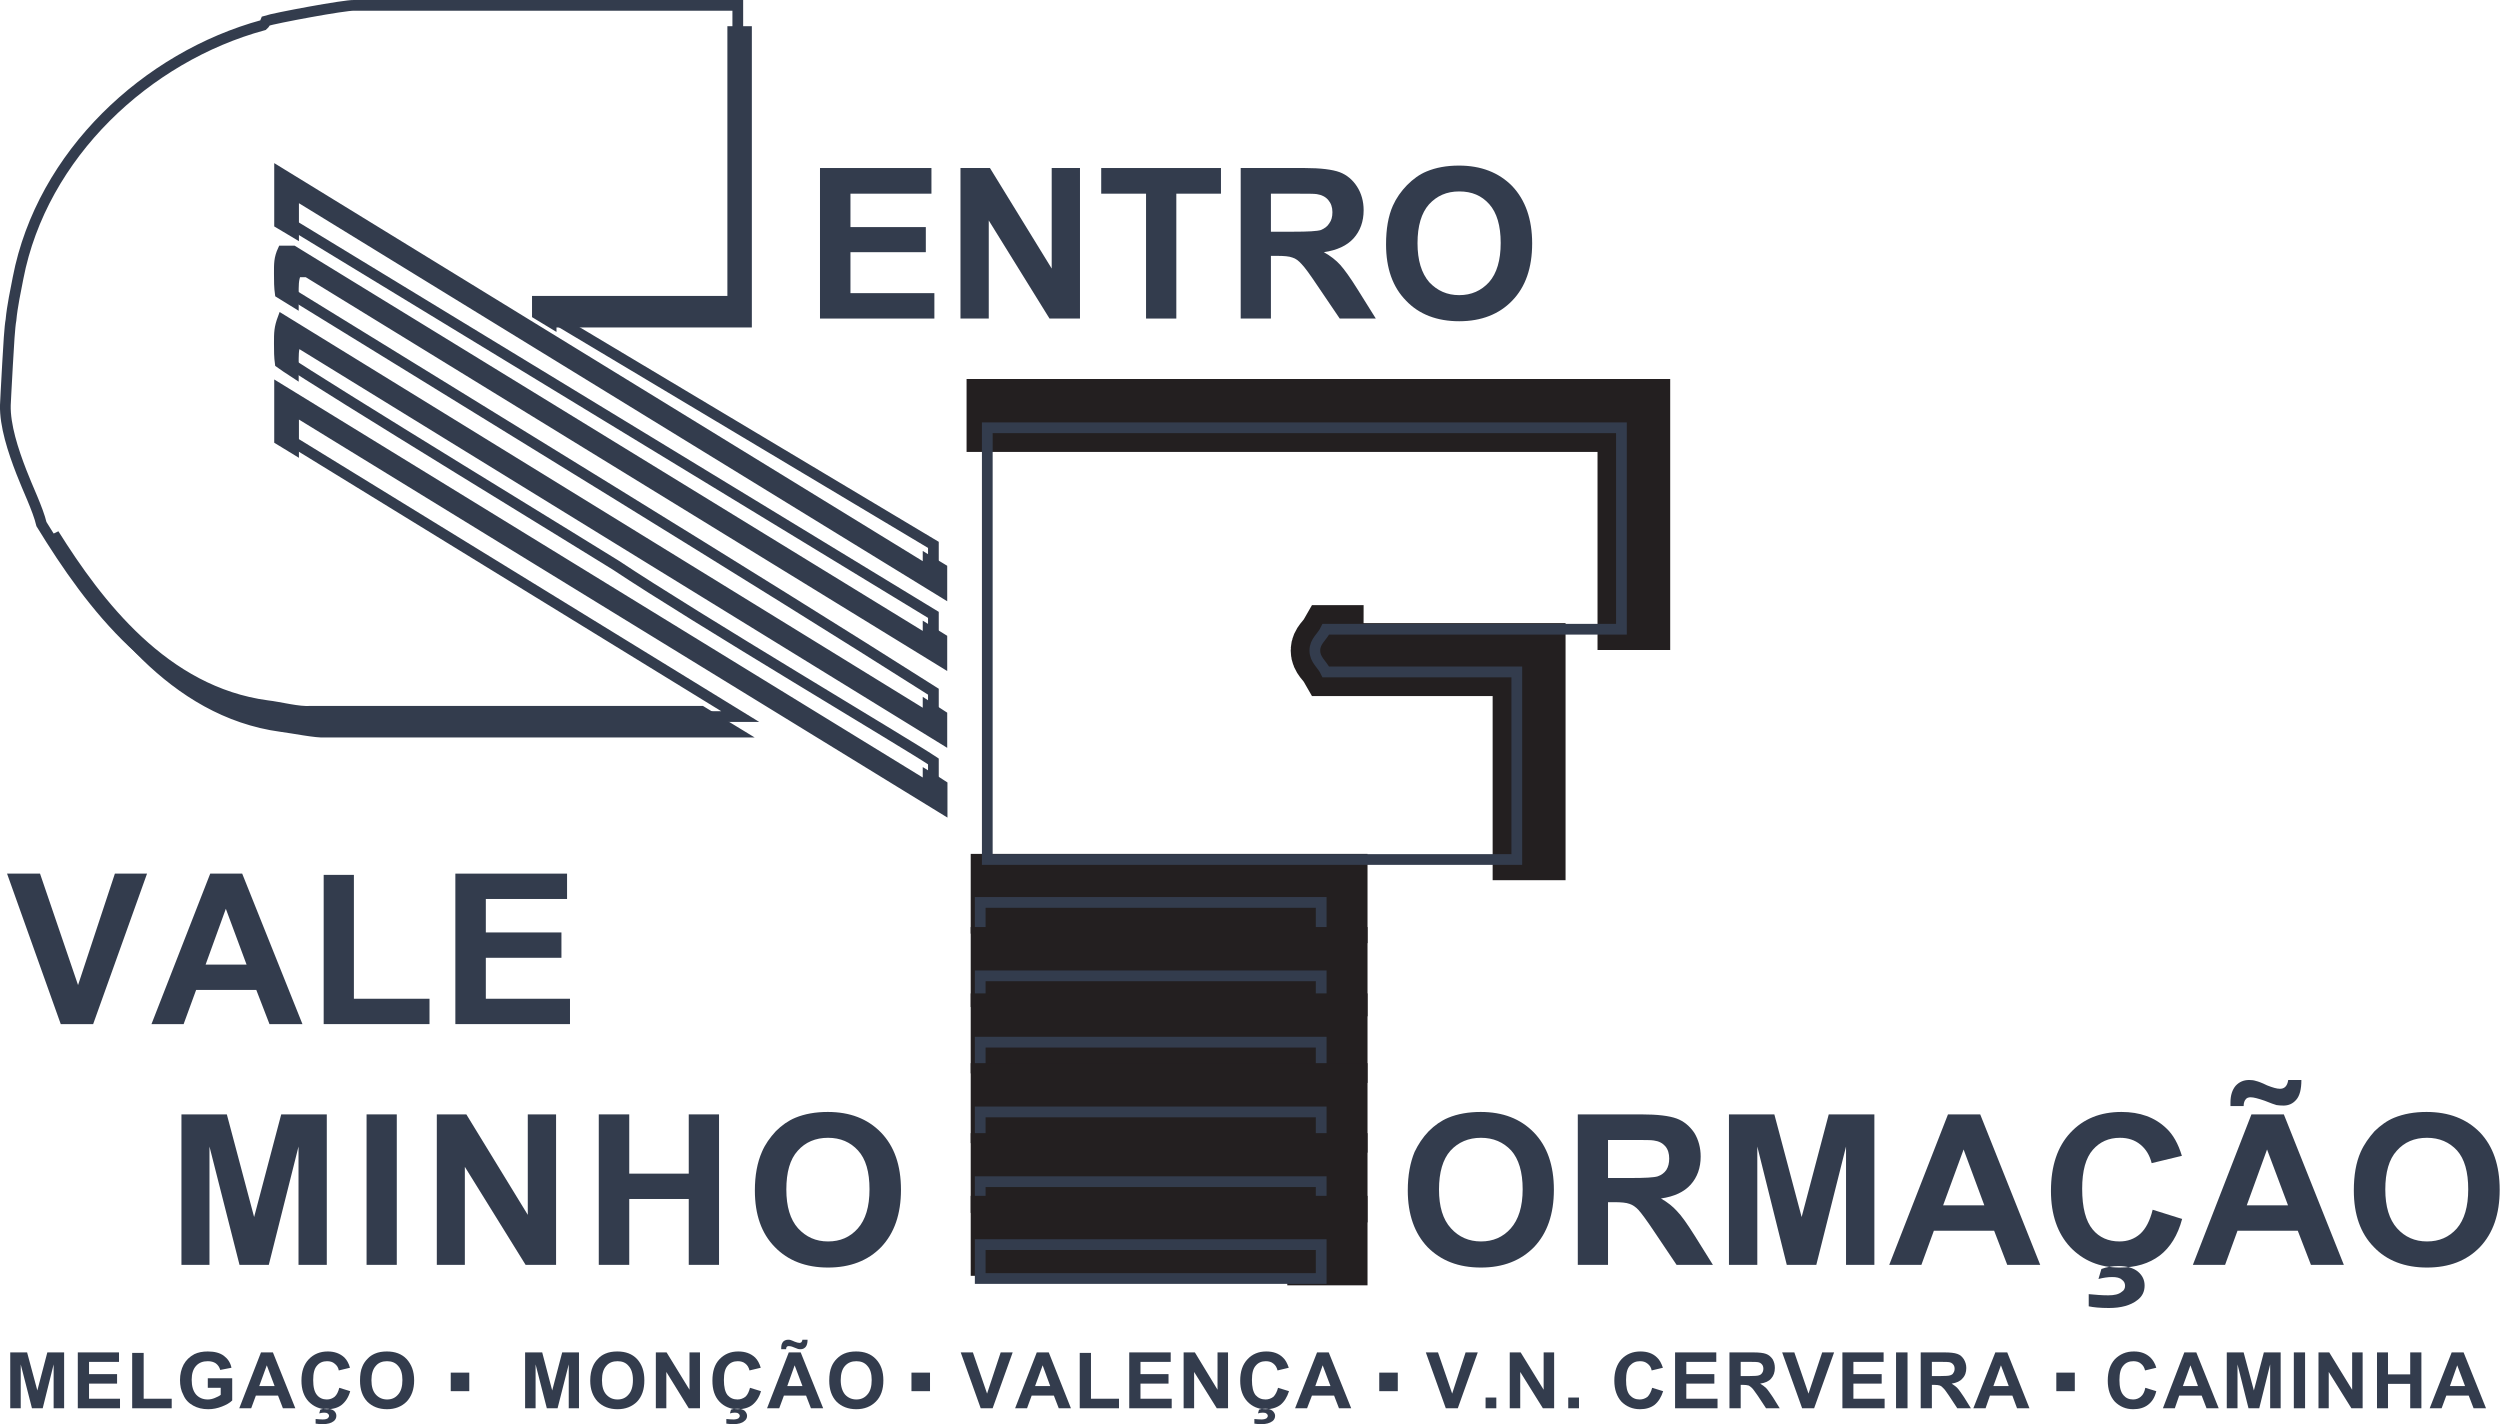 <?xml version="1.0" encoding="UTF-8"?>
<svg xmlns="http://www.w3.org/2000/svg" xmlns:xlink="http://www.w3.org/1999/xlink" width="40.04pt" height="22.81pt" viewBox="0 0 40.04 22.81" version="1.1">
<defs>
<clipPath id="clip1">
  <path d="M 37 17 L 40.039 17 L 40.039 21 L 37 21 Z M 37 17 "/>
</clipPath>
<clipPath id="clip2">
  <path d="M 0 21 L 2 21 L 2 22.809 L 0 22.809 Z M 0 21 "/>
</clipPath>
<clipPath id="clip3">
  <path d="M 1 21 L 2 21 L 2 22.809 L 1 22.809 Z M 1 21 "/>
</clipPath>
<clipPath id="clip4">
  <path d="M 2 21 L 3 21 L 3 22.809 L 2 22.809 Z M 2 21 "/>
</clipPath>
<clipPath id="clip5">
  <path d="M 2 21 L 4 21 L 4 22.809 L 2 22.809 Z M 2 21 "/>
</clipPath>
<clipPath id="clip6">
  <path d="M 3 21 L 5 21 L 5 22.809 L 3 22.809 Z M 3 21 "/>
</clipPath>
<clipPath id="clip7">
  <path d="M 4 21 L 6 21 L 6 22.809 L 4 22.809 Z M 4 21 "/>
</clipPath>
<clipPath id="clip8">
  <path d="M 5 21 L 7 21 L 7 22.809 L 5 22.809 Z M 5 21 "/>
</clipPath>
<clipPath id="clip9">
  <path d="M 8 21 L 10 21 L 10 22.809 L 8 22.809 Z M 8 21 "/>
</clipPath>
<clipPath id="clip10">
  <path d="M 9 21 L 11 21 L 11 22.809 L 9 22.809 Z M 9 21 "/>
</clipPath>
<clipPath id="clip11">
  <path d="M 10 21 L 12 21 L 12 22.809 L 10 22.809 Z M 10 21 "/>
</clipPath>
<clipPath id="clip12">
  <path d="M 11 21 L 13 21 L 13 22.809 L 11 22.809 Z M 11 21 "/>
</clipPath>
<clipPath id="clip13">
  <path d="M 12 21 L 14 21 L 14 22.809 L 12 22.809 Z M 12 21 "/>
</clipPath>
<clipPath id="clip14">
  <path d="M 13 21 L 15 21 L 15 22.809 L 13 22.809 Z M 13 21 "/>
</clipPath>
<clipPath id="clip15">
  <path d="M 15 21 L 17 21 L 17 22.809 L 15 22.809 Z M 15 21 "/>
</clipPath>
<clipPath id="clip16">
  <path d="M 16 21 L 18 21 L 18 22.809 L 16 22.809 Z M 16 21 "/>
</clipPath>
<clipPath id="clip17">
  <path d="M 17 21 L 18 21 L 18 22.809 L 17 22.809 Z M 17 21 "/>
</clipPath>
<clipPath id="clip18">
  <path d="M 18 21 L 19 21 L 19 22.809 L 18 22.809 Z M 18 21 "/>
</clipPath>
<clipPath id="clip19">
  <path d="M 18 21 L 20 21 L 20 22.809 L 18 22.809 Z M 18 21 "/>
</clipPath>
<clipPath id="clip20">
  <path d="M 19 21 L 21 21 L 21 22.809 L 19 22.809 Z M 19 21 "/>
</clipPath>
<clipPath id="clip21">
  <path d="M 20 21 L 22 21 L 22 22.809 L 20 22.809 Z M 20 21 "/>
</clipPath>
<clipPath id="clip22">
  <path d="M 22 21 L 24 21 L 24 22.809 L 22 22.809 Z M 22 21 "/>
</clipPath>
<clipPath id="clip23">
  <path d="M 23 22 L 24 22 L 24 22.809 L 23 22.809 Z M 23 22 "/>
</clipPath>
<clipPath id="clip24">
  <path d="M 24 21 L 25 21 L 25 22.809 L 24 22.809 Z M 24 21 "/>
</clipPath>
<clipPath id="clip25">
  <path d="M 25 22 L 26 22 L 26 22.809 L 25 22.809 Z M 25 22 "/>
</clipPath>
<clipPath id="clip26">
  <path d="M 25 21 L 27 21 L 27 22.809 L 25 22.809 Z M 25 21 "/>
</clipPath>
<clipPath id="clip27">
  <path d="M 26 21 L 28 21 L 28 22.809 L 26 22.809 Z M 26 21 "/>
</clipPath>
<clipPath id="clip28">
  <path d="M 27 21 L 29 21 L 29 22.809 L 27 22.809 Z M 27 21 "/>
</clipPath>
<clipPath id="clip29">
  <path d="M 28 21 L 30 21 L 30 22.809 L 28 22.809 Z M 28 21 "/>
</clipPath>
<clipPath id="clip30">
  <path d="M 29 21 L 31 21 L 31 22.809 L 29 22.809 Z M 29 21 "/>
</clipPath>
<clipPath id="clip31">
  <path d="M 30 21 L 31 21 L 31 22.809 L 30 22.809 Z M 30 21 "/>
</clipPath>
<clipPath id="clip32">
  <path d="M 30 21 L 32 21 L 32 22.809 L 30 22.809 Z M 30 21 "/>
</clipPath>
<clipPath id="clip33">
  <path d="M 31 21 L 33 21 L 33 22.809 L 31 22.809 Z M 31 21 "/>
</clipPath>
<clipPath id="clip34">
  <path d="M 33 21 L 35 21 L 35 22.809 L 33 22.809 Z M 33 21 "/>
</clipPath>
<clipPath id="clip35">
  <path d="M 34 21 L 36 21 L 36 22.809 L 34 22.809 Z M 34 21 "/>
</clipPath>
<clipPath id="clip36">
  <path d="M 35 21 L 37 21 L 37 22.809 L 35 22.809 Z M 35 21 "/>
</clipPath>
<clipPath id="clip37">
  <path d="M 36 21 L 37 21 L 37 22.809 L 36 22.809 Z M 36 21 "/>
</clipPath>
<clipPath id="clip38">
  <path d="M 37 21 L 38 21 L 38 22.809 L 37 22.809 Z M 37 21 "/>
</clipPath>
<clipPath id="clip39">
  <path d="M 38 21 L 39 21 L 39 22.809 L 38 22.809 Z M 38 21 "/>
</clipPath>
<clipPath id="clip40">
  <path d="M 38 21 L 40 21 L 40 22.809 L 38 22.809 Z M 38 21 "/>
</clipPath>
<clipPath id="clip41">
  <path d="M 7 21 L 8 21 L 8 22.809 L 7 22.809 Z M 7 21 "/>
</clipPath>
<clipPath id="clip42">
  <path d="M 14 21 L 15 21 L 15 22.809 L 14 22.809 Z M 14 21 "/>
</clipPath>
<clipPath id="clip43">
  <path d="M 22 21 L 23 21 L 23 22.809 L 22 22.809 Z M 22 21 "/>
</clipPath>
<clipPath id="clip44">
  <path d="M 32 21 L 34 21 L 34 22.809 L 32 22.809 Z M 32 21 "/>
</clipPath>
</defs>
<g id="surface1">
<path style="fill:none;stroke-width:9.999;stroke-linecap:butt;stroke-linejoin:miter;stroke:rgb(13.699%,12.199%,12.5%);stroke-opacity:1;stroke-miterlimit:3.864;" d="M 160.469 86.342 L 214.023 86.342 L 214.023 82.045 L 211.172 82.045 L 211.172 83.569 L 160.469 83.569 Z M 160.469 86.342 " transform="matrix(0.1,0,0,-0.1,0,22.81)"/>
<path style="fill:none;stroke-width:1.719;stroke-linecap:butt;stroke-linejoin:miter;stroke:rgb(20%,23.499%,30.199%);stroke-opacity:1;stroke-miterlimit:3.864;" d="M 156.992 78.139 L 211.602 78.139 L 211.602 83.569 L 156.992 83.569 Z M 156.992 78.139 " transform="matrix(0.1,0,0,-0.1,0,22.81)"/>
<path style="fill:none;stroke-width:9.999;stroke-linecap:butt;stroke-linejoin:miter;stroke:rgb(13.699%,12.199%,12.5%);stroke-opacity:1;stroke-miterlimit:3.864;" d="M 160.469 74.623 L 214.023 74.623 L 214.023 70.327 L 211.172 70.327 L 211.172 71.811 L 160.469 71.811 Z M 160.469 74.623 " transform="matrix(0.1,0,0,-0.1,0,22.81)"/>
<path style="fill:none;stroke-width:1.719;stroke-linecap:butt;stroke-linejoin:miter;stroke:rgb(20%,23.499%,30.199%);stroke-opacity:1;stroke-miterlimit:3.864;" d="M 156.992 66.381 L 211.602 66.381 L 211.602 71.811 L 156.992 71.811 Z M 156.992 66.381 " transform="matrix(0.1,0,0,-0.1,0,22.81)"/>
<path style="fill:none;stroke-width:9.999;stroke-linecap:butt;stroke-linejoin:miter;stroke:rgb(13.699%,12.199%,12.5%);stroke-opacity:1;stroke-miterlimit:3.864;" d="M 160.469 63.998 L 214.023 63.998 L 214.023 59.663 L 211.172 59.663 L 211.172 61.186 L 160.469 61.186 Z M 160.469 63.998 " transform="matrix(0.1,0,0,-0.1,0,22.81)"/>
<path style="fill:none;stroke-width:1.719;stroke-linecap:butt;stroke-linejoin:miter;stroke:rgb(20%,23.499%,30.199%);stroke-opacity:1;stroke-miterlimit:3.864;" d="M 156.992 55.795 L 211.602 55.795 L 211.602 61.186 L 156.992 61.186 Z M 156.992 55.795 " transform="matrix(0.1,0,0,-0.1,0,22.81)"/>
<path style="fill:none;stroke-width:9.999;stroke-linecap:butt;stroke-linejoin:miter;stroke:rgb(13.699%,12.199%,12.5%);stroke-opacity:1;stroke-miterlimit:3.864;" d="M 160.469 52.827 L 214.023 52.827 L 214.023 48.491 L 211.172 48.491 L 211.172 50.014 L 160.469 50.014 Z M 160.469 52.827 " transform="matrix(0.1,0,0,-0.1,0,22.81)"/>
<path style="fill:none;stroke-width:1.719;stroke-linecap:butt;stroke-linejoin:miter;stroke:rgb(20%,23.499%,30.199%);stroke-opacity:1;stroke-miterlimit:3.864;" d="M 156.992 44.584 L 211.602 44.584 L 211.602 50.014 L 156.992 50.014 Z M 156.992 44.584 " transform="matrix(0.1,0,0,-0.1,0,22.81)"/>
<path style="fill:none;stroke-width:9.999;stroke-linecap:butt;stroke-linejoin:miter;stroke:rgb(13.699%,12.199%,12.5%);stroke-opacity:1;stroke-miterlimit:3.864;" d="M 160.469 41.616 L 214.023 41.616 L 214.023 37.319 L 211.172 37.319 L 211.172 38.842 L 160.469 38.842 Z M 160.469 41.616 " transform="matrix(0.1,0,0,-0.1,0,22.81)"/>
<path style="fill:none;stroke-width:1.719;stroke-linecap:butt;stroke-linejoin:miter;stroke:rgb(20%,23.499%,30.199%);stroke-opacity:1;stroke-miterlimit:3.864;" d="M 156.992 33.413 L 211.602 33.413 L 211.602 38.842 L 156.992 38.842 Z M 156.992 33.413 " transform="matrix(0.1,0,0,-0.1,0,22.81)"/>
<path style="fill:none;stroke-width:9.999;stroke-linecap:butt;stroke-linejoin:miter;stroke:rgb(13.699%,12.199%,12.5%);stroke-opacity:1;stroke-miterlimit:3.864;" d="M 160.469 31.577 L 214.023 31.577 L 214.023 27.241 L 211.172 27.241 L 211.172 28.764 L 160.469 28.764 Z M 160.469 31.577 " transform="matrix(0.1,0,0,-0.1,0,22.81)"/>
<path style="fill:none;stroke-width:1.719;stroke-linecap:butt;stroke-linejoin:miter;stroke:rgb(20%,23.499%,30.199%);stroke-opacity:1;stroke-miterlimit:3.864;" d="M 156.992 23.334 L 211.602 23.334 L 211.602 28.764 L 156.992 28.764 Z M 156.992 23.334 " transform="matrix(0.1,0,0,-0.1,0,22.81)"/>
<path style="fill:none;stroke-width:9.999;stroke-linecap:butt;stroke-linejoin:miter;stroke:rgb(13.699%,12.199%,12.5%);stroke-opacity:1;stroke-miterlimit:3.864;" d="M 213.398 126.186 C 213.398 124.741 214.492 124.311 214.922 123.295 L 245.742 123.295 L 245.742 92.123 L 244.062 92.123 L 244.062 121.616 L 213.008 121.616 C 212.578 122.358 211.719 122.905 211.719 123.92 C 211.719 124.897 212.578 125.444 213.008 126.186 Z M 159.805 162.397 L 262.5 162.397 L 262.5 128.998 L 260.859 128.998 L 260.859 160.717 L 159.805 160.717 Z M 159.805 162.397 " transform="matrix(0.1,0,0,-0.1,0,22.81)"/>
<path style="fill:none;stroke-width:1.719;stroke-linecap:butt;stroke-linejoin:miter;stroke:rgb(20%,23.499%,30.199%);stroke-opacity:1;stroke-miterlimit:3.864;" d="M 259.688 159.584 L 158.125 159.584 L 158.125 90.444 L 242.93 90.444 L 242.93 120.483 L 212.344 120.483 C 211.758 121.733 210.586 122.397 210.586 123.92 C 210.586 125.405 211.758 126.069 212.344 127.319 L 259.688 127.319 Z M 259.688 159.584 " transform="matrix(0.1,0,0,-0.1,0,22.81)"/>
<path style=" stroke:none;fill-rule:evenodd;fill:rgb(20%,23.499%,30.199%);fill-opacity:1;" d="M 11.242 11.363 L 11.883 11.754 L 5.207 11.754 C 5.066 11.766 4.688 11.688 4.5 11.664 C 2.738 11.426 1.641 9.852 0.938 8.707 C 0.93 8.664 0.91 8.605 0.887 8.539 C 1.59 9.66 2.648 11.055 4.281 11.273 C 4.488 11.297 4.785 11.379 4.98 11.363 Z M 14.836 12.387 C 14.973 12.469 15.07 12.531 15.117 12.562 L 15.117 12.992 L 4.73 6.617 L 4.73 7.23 L 4.449 7.059 L 4.449 6.18 L 14.836 12.555 Z M 14.836 11.266 L 15.113 11.445 L 15.113 11.875 L 4.762 5.504 C 4.723 5.598 4.727 5.699 4.727 5.84 C 4.727 5.914 4.727 5.965 4.727 6.008 C 4.605 5.93 4.516 5.867 4.461 5.828 C 4.445 5.719 4.445 5.613 4.445 5.504 C 4.445 5.324 4.445 5.25 4.508 5.082 L 14.836 11.438 Z M 14.836 10.043 L 15.113 10.215 L 15.113 10.645 L 4.914 4.383 L 4.766 4.383 C 4.723 4.48 4.727 4.578 4.727 4.719 C 4.727 4.785 4.727 4.832 4.727 4.875 L 4.461 4.711 C 4.445 4.602 4.445 4.496 4.445 4.387 C 4.445 4.227 4.441 4.137 4.508 3.992 L 4.703 3.992 L 14.836 10.207 Z M 14.836 8.926 L 15.113 9.094 L 15.113 9.527 L 4.73 3.152 L 4.73 3.762 L 4.449 3.594 L 4.449 2.715 L 14.836 9.09 Z M 11.707 0.477 L 11.984 0.477 L 11.984 5.188 L 8.855 5.188 L 8.855 5.215 L 8.578 5.047 L 8.578 4.797 L 11.707 4.797 L 11.707 0.477 "/>
<path style="fill:none;stroke-width:1.145;stroke-linecap:butt;stroke-linejoin:miter;stroke:rgb(20%,23.499%,30.199%);stroke-opacity:1;stroke-miterlimit:3.864;" d="M 112.422 114.467 L 118.828 110.561 L 52.07 110.561 C 50.664 110.444 46.875 111.225 45 111.459 C 27.383 113.842 16.406 129.584 9.375 141.03 C 9.297 141.459 9.102 142.045 8.867 142.709 C 15.898 131.498 26.484 117.553 42.812 115.366 C 44.883 115.131 47.852 114.311 49.805 114.467 Z M 148.359 104.233 C 149.727 103.412 150.703 102.787 151.172 102.475 L 151.172 98.178 L 47.305 161.928 L 47.305 155.795 L 44.492 157.514 L 44.492 166.303 L 148.359 102.553 Z M 148.359 115.444 L 151.133 113.647 L 151.133 109.35 L 47.617 173.061 C 47.227 172.123 47.266 171.108 47.266 169.702 C 47.266 168.959 47.266 168.452 47.266 168.022 C 46.055 168.803 45.156 169.428 44.609 169.819 C 44.453 170.912 44.453 171.967 44.453 173.061 C 44.453 174.858 44.453 175.6 45.078 177.28 L 148.359 113.725 Z M 148.359 127.67 L 151.133 125.952 L 151.133 121.655 L 49.141 184.272 L 47.656 184.272 C 47.227 183.295 47.266 182.319 47.266 180.912 C 47.266 180.248 47.266 179.78 47.266 179.35 L 44.609 180.991 C 44.453 182.084 44.453 183.139 44.453 184.233 C 44.453 185.834 44.414 186.733 45.078 188.178 L 47.031 188.178 L 148.359 126.03 Z M 148.359 138.842 L 151.133 137.162 L 151.133 132.827 L 47.305 196.577 L 47.305 190.483 L 44.492 192.162 L 44.492 200.952 L 148.359 137.202 Z M 117.07 223.334 L 119.844 223.334 L 119.844 176.225 L 88.555 176.225 L 88.555 175.952 L 85.781 177.631 L 85.781 180.131 L 117.07 180.131 Z M 117.07 223.334 " transform="matrix(0.1,0,0,-0.1,0,22.81)"/>
<path style="fill:none;stroke-width:1.719;stroke-linecap:butt;stroke-linejoin:miter;stroke:rgb(20%,23.499%,30.199%);stroke-opacity:1;stroke-miterlimit:3.864;" d="M 42.148 224.077 C 42.422 224.311 42.5 224.545 42.578 224.741 C 44.023 225.209 55.273 227.319 56.758 227.241 L 118.164 227.241 L 118.164 178.998 L 86.875 178.998 L 86.875 178.256 L 149.492 140.834 L 149.492 135.209 L 45.625 198.92 L 45.625 192.827 L 149.492 129.623 L 149.492 124.037 L 46.758 187.084 L 45.82 187.084 C 45.508 186.186 45.586 185.17 45.586 184.233 C 45.586 183.022 45.586 182.475 45.664 181.655 C 76.016 162.944 121.094 135.366 149.492 117.319 L 149.492 111.733 L 45.703 175.6 C 45.547 174.78 45.586 173.92 45.586 173.061 C 45.586 171.811 45.586 171.264 45.664 170.444 C 50.625 166.967 97.5 138.334 98.672 137.553 C 111.328 129.116 145.859 108.608 149.258 106.303 L 149.492 106.147 L 149.492 100.522 L 45.625 164.272 L 45.625 158.139 L 118.555 113.334 L 49.844 113.334 C 47.617 113.217 44.922 113.998 42.656 114.272 C 25.586 116.577 14.688 131.03 6.641 144.155 C 6.094 146.498 4.336 150.092 3.438 152.475 C 2.07 155.991 0.781 159.975 0.859 163.217 C 0.859 163.217 1.016 166.498 1.211 169.819 C 1.367 172.67 1.562 175.873 1.758 176.85 C 1.953 179.037 2.539 181.733 2.891 183.569 C 6.719 203.373 23.516 218.998 42.148 224.077 Z M 42.148 224.077 " transform="matrix(0.1,0,0,-0.1,0,22.81)"/>
<path style=" stroke:none;fill-rule:evenodd;fill:rgb(20%,23.499%,30.199%);fill-opacity:1;" d="M 13.133 5.102 L 13.133 2.691 L 14.918 2.691 L 14.918 3.102 L 13.621 3.102 L 13.621 3.637 L 14.828 3.637 L 14.828 4.039 L 13.621 4.039 L 13.621 4.695 L 14.965 4.695 L 14.965 5.102 L 13.133 5.102 "/>
<path style=" stroke:none;fill-rule:evenodd;fill:rgb(20%,23.499%,30.199%);fill-opacity:1;" d="M 15.383 5.102 L 15.383 2.691 L 15.855 2.691 L 16.844 4.301 L 16.844 2.691 L 17.297 2.691 L 17.297 5.102 L 16.809 5.102 L 15.836 3.531 L 15.836 5.102 L 15.383 5.102 "/>
<path style=" stroke:none;fill-rule:evenodd;fill:rgb(20%,23.499%,30.199%);fill-opacity:1;" d="M 18.355 5.102 L 18.355 3.102 L 17.637 3.102 L 17.637 2.691 L 19.555 2.691 L 19.555 3.102 L 18.84 3.102 L 18.84 5.102 L 18.355 5.102 "/>
<path style=" stroke:none;fill-rule:evenodd;fill:rgb(20%,23.499%,30.199%);fill-opacity:1;" d="M 19.871 5.102 L 19.871 2.691 L 20.895 2.691 C 21.152 2.691 21.34 2.715 21.457 2.758 C 21.57 2.801 21.664 2.879 21.734 2.988 C 21.805 3.098 21.84 3.227 21.84 3.367 C 21.84 3.547 21.785 3.699 21.68 3.816 C 21.574 3.934 21.414 4.008 21.203 4.039 C 21.309 4.098 21.398 4.168 21.465 4.242 C 21.531 4.316 21.625 4.445 21.742 4.633 L 22.035 5.102 L 21.457 5.102 L 21.102 4.578 C 20.977 4.391 20.891 4.273 20.844 4.227 C 20.797 4.176 20.754 4.141 20.699 4.125 C 20.648 4.105 20.566 4.098 20.453 4.098 L 20.355 4.098 L 20.355 5.102 Z M 20.355 3.711 L 20.715 3.711 C 20.949 3.711 21.094 3.703 21.156 3.684 C 21.211 3.66 21.258 3.629 21.289 3.578 C 21.324 3.531 21.34 3.473 21.34 3.398 C 21.34 3.316 21.316 3.254 21.273 3.203 C 21.23 3.152 21.168 3.121 21.09 3.109 C 21.051 3.102 20.934 3.102 20.734 3.102 L 20.355 3.102 L 20.355 3.711 "/>
<path style=" stroke:none;fill-rule:evenodd;fill:rgb(20%,23.499%,30.199%);fill-opacity:1;" d="M 22.199 3.914 C 22.199 3.668 22.234 3.461 22.309 3.293 C 22.363 3.172 22.441 3.062 22.535 2.965 C 22.633 2.867 22.734 2.793 22.848 2.746 C 22.996 2.684 23.168 2.652 23.367 2.652 C 23.719 2.652 24.004 2.762 24.219 2.98 C 24.43 3.203 24.539 3.508 24.539 3.898 C 24.539 4.289 24.434 4.594 24.219 4.816 C 24.012 5.031 23.727 5.145 23.371 5.145 C 23.016 5.145 22.727 5.035 22.52 4.816 C 22.305 4.598 22.199 4.297 22.199 3.914 Z M 22.703 3.895 C 22.703 4.168 22.766 4.375 22.891 4.52 C 23.02 4.656 23.176 4.727 23.371 4.727 C 23.566 4.727 23.723 4.656 23.848 4.52 C 23.973 4.379 24.035 4.168 24.035 3.891 C 24.035 3.613 23.973 3.406 23.852 3.27 C 23.73 3.133 23.574 3.066 23.371 3.066 C 23.168 3.066 23.012 3.137 22.887 3.273 C 22.766 3.41 22.703 3.617 22.703 3.895 "/>
<path style=" stroke:none;fill-rule:evenodd;fill:rgb(20%,23.499%,30.199%);fill-opacity:1;" d="M 0.973 16.402 L 0.113 13.992 L 0.641 13.992 L 1.25 15.777 L 1.84 13.992 L 2.355 13.992 L 1.492 16.402 L 0.973 16.402 "/>
<path style=" stroke:none;fill-rule:evenodd;fill:rgb(20%,23.499%,30.199%);fill-opacity:1;" d="M 4.844 16.402 L 4.316 16.402 L 4.105 15.855 L 3.141 15.855 L 2.941 16.402 L 2.426 16.402 L 3.367 13.992 L 3.879 13.992 Z M 3.949 15.449 L 3.617 14.555 L 3.293 15.449 L 3.949 15.449 "/>
<path style=" stroke:none;fill-rule:evenodd;fill:rgb(20%,23.499%,30.199%);fill-opacity:1;" d="M 5.184 16.402 L 5.184 14.012 L 5.668 14.012 L 5.668 15.996 L 6.879 15.996 L 6.879 16.402 L 5.184 16.402 "/>
<path style=" stroke:none;fill-rule:evenodd;fill:rgb(20%,23.499%,30.199%);fill-opacity:1;" d="M 7.293 16.402 L 7.293 13.992 L 9.082 13.992 L 9.082 14.398 L 7.781 14.398 L 7.781 14.934 L 8.992 14.934 L 8.992 15.34 L 7.781 15.34 L 7.781 15.996 L 9.129 15.996 L 9.129 16.402 L 7.293 16.402 "/>
<path style=" stroke:none;fill-rule:evenodd;fill:rgb(20%,23.499%,30.199%);fill-opacity:1;" d="M 2.906 20.258 L 2.906 17.848 L 3.633 17.848 L 4.07 19.492 L 4.504 17.848 L 5.234 17.848 L 5.234 20.258 L 4.781 20.258 L 4.781 18.363 L 4.305 20.258 L 3.836 20.258 L 3.355 18.363 L 3.355 20.258 L 2.906 20.258 "/>
<path style=" stroke:none;fill-rule:evenodd;fill:rgb(20%,23.499%,30.199%);fill-opacity:1;" d="M 5.871 20.258 L 6.355 20.258 L 6.355 17.848 L 5.871 17.848 L 5.871 20.258 "/>
<path style=" stroke:none;fill-rule:evenodd;fill:rgb(20%,23.499%,30.199%);fill-opacity:1;" d="M 6.996 20.258 L 6.996 17.848 L 7.469 17.848 L 8.453 19.457 L 8.453 17.848 L 8.906 17.848 L 8.906 20.258 L 8.418 20.258 L 7.445 18.688 L 7.445 20.258 L 6.996 20.258 "/>
<path style=" stroke:none;fill-rule:evenodd;fill:rgb(20%,23.499%,30.199%);fill-opacity:1;" d="M 9.59 20.258 L 9.59 17.848 L 10.078 17.848 L 10.078 18.797 L 11.031 18.797 L 11.031 17.848 L 11.516 17.848 L 11.516 20.258 L 11.031 20.258 L 11.031 19.203 L 10.078 19.203 L 10.078 20.258 L 9.59 20.258 "/>
<path style=" stroke:none;fill-rule:evenodd;fill:rgb(20%,23.499%,30.199%);fill-opacity:1;" d="M 12.09 19.066 C 12.09 18.824 12.129 18.617 12.203 18.449 C 12.254 18.328 12.332 18.219 12.426 18.117 C 12.52 18.023 12.625 17.949 12.738 17.902 C 12.887 17.84 13.062 17.809 13.258 17.809 C 13.613 17.809 13.895 17.918 14.109 18.137 C 14.324 18.359 14.43 18.664 14.43 19.055 C 14.43 19.445 14.324 19.75 14.113 19.973 C 13.902 20.191 13.617 20.301 13.262 20.301 C 12.906 20.301 12.621 20.191 12.41 19.973 C 12.195 19.754 12.09 19.453 12.09 19.066 Z M 12.594 19.051 C 12.594 19.324 12.656 19.531 12.781 19.672 C 12.91 19.812 13.066 19.883 13.262 19.883 C 13.457 19.883 13.613 19.816 13.738 19.676 C 13.863 19.535 13.926 19.328 13.926 19.047 C 13.926 18.77 13.867 18.562 13.742 18.426 C 13.621 18.293 13.461 18.223 13.262 18.223 C 13.062 18.223 12.898 18.293 12.777 18.43 C 12.652 18.566 12.594 18.777 12.594 19.051 "/>
<path style=" stroke:none;fill-rule:evenodd;fill:rgb(20%,23.499%,30.199%);fill-opacity:1;" d="M 22.547 19.066 C 22.547 18.824 22.586 18.617 22.656 18.449 C 22.715 18.328 22.785 18.219 22.883 18.117 C 22.977 18.023 23.082 17.949 23.195 17.902 C 23.344 17.84 23.52 17.809 23.715 17.809 C 24.07 17.809 24.352 17.918 24.566 18.137 C 24.781 18.359 24.887 18.664 24.887 19.055 C 24.887 19.445 24.781 19.75 24.57 19.973 C 24.355 20.191 24.074 20.301 23.719 20.301 C 23.359 20.301 23.078 20.191 22.863 19.973 C 22.656 19.754 22.547 19.453 22.547 19.066 Z M 23.047 19.051 C 23.047 19.324 23.109 19.531 23.238 19.672 C 23.363 19.812 23.527 19.883 23.719 19.883 C 23.91 19.883 24.07 19.816 24.195 19.676 C 24.32 19.535 24.387 19.328 24.387 19.047 C 24.387 18.77 24.324 18.562 24.203 18.426 C 24.078 18.293 23.918 18.223 23.719 18.223 C 23.52 18.223 23.355 18.293 23.23 18.43 C 23.109 18.566 23.047 18.777 23.047 19.051 "/>
<path style=" stroke:none;fill-rule:evenodd;fill:rgb(20%,23.499%,30.199%);fill-opacity:1;" d="M 25.27 20.258 L 25.27 17.848 L 26.289 17.848 C 26.547 17.848 26.734 17.871 26.852 17.914 C 26.969 17.957 27.062 18.035 27.137 18.145 C 27.203 18.254 27.238 18.383 27.238 18.523 C 27.238 18.703 27.184 18.855 27.078 18.973 C 26.973 19.09 26.816 19.164 26.602 19.195 C 26.711 19.258 26.793 19.324 26.859 19.398 C 26.93 19.469 27.023 19.602 27.141 19.789 L 27.434 20.258 L 26.852 20.258 L 26.5 19.734 C 26.375 19.547 26.289 19.43 26.242 19.379 C 26.199 19.332 26.148 19.297 26.098 19.281 C 26.047 19.262 25.965 19.254 25.852 19.254 L 25.754 19.254 L 25.754 20.258 Z M 25.754 18.867 L 26.113 18.867 C 26.348 18.867 26.492 18.859 26.551 18.84 C 26.609 18.82 26.656 18.785 26.688 18.738 C 26.719 18.688 26.734 18.629 26.734 18.555 C 26.734 18.477 26.715 18.41 26.672 18.359 C 26.629 18.309 26.57 18.277 26.488 18.266 C 26.453 18.258 26.332 18.258 26.137 18.258 L 25.754 18.258 L 25.754 18.867 "/>
<path style=" stroke:none;fill-rule:evenodd;fill:rgb(20%,23.499%,30.199%);fill-opacity:1;" d="M 27.691 20.258 L 27.691 17.848 L 28.418 17.848 L 28.855 19.492 L 29.289 17.848 L 30.02 17.848 L 30.02 20.258 L 29.566 20.258 L 29.566 18.363 L 29.09 20.258 L 28.617 20.258 L 28.145 18.363 L 28.145 20.258 L 27.691 20.258 "/>
<path style=" stroke:none;fill-rule:evenodd;fill:rgb(20%,23.499%,30.199%);fill-opacity:1;" d="M 32.676 20.258 L 32.148 20.258 L 31.938 19.711 L 30.973 19.711 L 30.773 20.258 L 30.258 20.258 L 31.199 17.848 L 31.715 17.848 Z M 31.781 19.305 L 31.449 18.41 L 31.121 19.305 L 31.781 19.305 "/>
<path style=" stroke:none;fill-rule:evenodd;fill:rgb(20%,23.499%,30.199%);fill-opacity:1;" d="M 34.477 19.375 L 34.949 19.523 C 34.879 19.785 34.758 19.98 34.59 20.109 C 34.418 20.238 34.207 20.301 33.949 20.301 C 33.629 20.301 33.363 20.191 33.156 19.973 C 32.953 19.754 32.848 19.453 32.848 19.074 C 32.848 18.672 32.953 18.363 33.16 18.141 C 33.367 17.918 33.641 17.809 33.977 17.809 C 34.273 17.809 34.512 17.895 34.695 18.07 C 34.805 18.172 34.887 18.32 34.945 18.512 L 34.461 18.629 C 34.43 18.504 34.371 18.406 34.281 18.332 C 34.191 18.258 34.082 18.223 33.953 18.223 C 33.773 18.223 33.629 18.289 33.52 18.414 C 33.406 18.543 33.348 18.75 33.348 19.039 C 33.348 19.344 33.406 19.559 33.516 19.691 C 33.621 19.82 33.77 19.883 33.945 19.883 C 34.074 19.883 34.184 19.844 34.277 19.762 C 34.367 19.68 34.434 19.551 34.477 19.375 Z M 33.453 20.922 L 33.453 20.727 C 33.566 20.738 33.668 20.746 33.766 20.746 C 33.863 20.746 33.934 20.73 33.98 20.691 C 34.02 20.668 34.035 20.633 34.035 20.594 C 34.035 20.555 34.02 20.52 33.984 20.496 C 33.953 20.465 33.898 20.453 33.828 20.453 C 33.758 20.453 33.684 20.465 33.609 20.484 L 33.656 20.324 C 33.738 20.293 33.832 20.277 33.93 20.277 C 34.066 20.277 34.172 20.309 34.242 20.367 C 34.316 20.43 34.348 20.504 34.348 20.59 C 34.348 20.688 34.309 20.766 34.23 20.824 C 34.125 20.906 33.973 20.949 33.777 20.949 C 33.633 20.949 33.527 20.938 33.453 20.922 "/>
<path style=" stroke:none;fill-rule:evenodd;fill:rgb(20%,23.499%,30.199%);fill-opacity:1;" d="M 37.539 20.258 L 37.012 20.258 L 36.801 19.711 L 35.836 19.711 L 35.637 20.258 L 35.121 20.258 L 36.059 17.848 L 36.578 17.848 Z M 36.645 19.305 L 36.309 18.41 L 35.984 19.305 Z M 35.934 17.715 L 35.723 17.715 C 35.723 17.691 35.723 17.672 35.723 17.656 C 35.723 17.539 35.754 17.453 35.805 17.391 C 35.863 17.328 35.934 17.297 36.023 17.297 C 36.059 17.297 36.098 17.301 36.129 17.312 C 36.164 17.32 36.223 17.34 36.309 17.383 C 36.398 17.418 36.465 17.438 36.516 17.438 C 36.547 17.438 36.578 17.43 36.602 17.406 C 36.625 17.383 36.641 17.348 36.648 17.297 L 36.859 17.297 C 36.859 17.445 36.832 17.551 36.777 17.613 C 36.723 17.676 36.656 17.707 36.57 17.707 C 36.531 17.707 36.492 17.703 36.461 17.699 C 36.43 17.691 36.367 17.668 36.27 17.629 C 36.168 17.594 36.094 17.574 36.047 17.574 C 36.016 17.574 35.984 17.582 35.969 17.605 C 35.949 17.625 35.934 17.664 35.934 17.715 "/>
<g clip-path="url(#clip1)" clip-rule="nonzero">
<path style=" stroke:none;fill-rule:evenodd;fill:rgb(20%,23.499%,30.199%);fill-opacity:1;" d="M 37.699 19.066 C 37.699 18.824 37.734 18.617 37.809 18.449 C 37.863 18.328 37.941 18.219 38.031 18.117 C 38.129 18.023 38.23 17.949 38.344 17.902 C 38.496 17.84 38.668 17.809 38.863 17.809 C 39.219 17.809 39.504 17.918 39.719 18.137 C 39.93 18.359 40.035 18.664 40.035 19.055 C 40.035 19.445 39.93 19.75 39.719 19.973 C 39.508 20.191 39.227 20.301 38.871 20.301 C 38.516 20.301 38.227 20.191 38.02 19.973 C 37.805 19.754 37.699 19.453 37.699 19.066 Z M 38.203 19.051 C 38.203 19.324 38.266 19.531 38.391 19.672 C 38.516 19.812 38.676 19.883 38.871 19.883 C 39.066 19.883 39.223 19.816 39.348 19.676 C 39.469 19.535 39.531 19.328 39.531 19.047 C 39.531 18.77 39.473 18.562 39.352 18.426 C 39.23 18.293 39.07 18.223 38.871 18.223 C 38.668 18.223 38.508 18.293 38.387 18.43 C 38.262 18.566 38.203 18.777 38.203 19.051 "/>
</g>
<g clip-path="url(#clip2)" clip-rule="nonzero">
<path style=" stroke:none;fill-rule:evenodd;fill:rgb(20%,23.499%,30.199%);fill-opacity:1;" d="M 0.164 22.555 L 0.164 21.66 L 0.434 21.66 L 0.598 22.27 L 0.758 21.66 L 1.027 21.66 L 1.027 22.555 L 0.859 22.555 L 0.859 21.852 L 0.684 22.555 L 0.512 22.555 L 0.332 21.852 L 0.332 22.555 L 0.164 22.555 "/>
</g>
<g clip-path="url(#clip3)" clip-rule="nonzero">
<path style=" stroke:none;fill-rule:evenodd;fill:rgb(20%,23.499%,30.199%);fill-opacity:1;" d="M 1.246 22.555 L 1.246 21.66 L 1.906 21.66 L 1.906 21.812 L 1.426 21.812 L 1.426 22.008 L 1.875 22.008 L 1.875 22.16 L 1.426 22.16 L 1.426 22.402 L 1.922 22.402 L 1.922 22.555 L 1.246 22.555 "/>
</g>
<g clip-path="url(#clip4)" clip-rule="nonzero">
<path style=" stroke:none;fill-rule:evenodd;fill:rgb(20%,23.499%,30.199%);fill-opacity:1;" d="M 2.117 22.555 L 2.117 21.668 L 2.301 21.668 L 2.301 22.402 L 2.75 22.402 L 2.75 22.555 L 2.117 22.555 "/>
</g>
<g clip-path="url(#clip5)" clip-rule="nonzero">
<path style=" stroke:none;fill-rule:evenodd;fill:rgb(20%,23.499%,30.199%);fill-opacity:1;" d="M 3.328 22.227 L 3.328 22.074 L 3.719 22.074 L 3.719 22.43 C 3.68 22.469 3.625 22.5 3.555 22.527 C 3.484 22.555 3.41 22.57 3.336 22.57 C 3.242 22.57 3.164 22.551 3.094 22.512 C 3.023 22.473 2.969 22.418 2.938 22.344 C 2.898 22.27 2.883 22.191 2.883 22.102 C 2.883 22.012 2.902 21.93 2.941 21.855 C 2.98 21.785 3.035 21.73 3.113 21.688 C 3.172 21.66 3.242 21.645 3.328 21.645 C 3.438 21.645 3.523 21.668 3.586 21.715 C 3.648 21.762 3.691 21.824 3.707 21.906 L 3.527 21.941 C 3.516 21.898 3.492 21.863 3.457 21.836 C 3.422 21.812 3.379 21.801 3.328 21.801 C 3.25 21.801 3.188 21.824 3.141 21.875 C 3.094 21.926 3.07 22 3.07 22.098 C 3.07 22.203 3.094 22.281 3.141 22.336 C 3.188 22.387 3.25 22.414 3.328 22.414 C 3.363 22.414 3.402 22.406 3.438 22.391 C 3.477 22.375 3.512 22.359 3.535 22.34 L 3.535 22.227 L 3.328 22.227 "/>
</g>
<g clip-path="url(#clip6)" clip-rule="nonzero">
<path style=" stroke:none;fill-rule:evenodd;fill:rgb(20%,23.499%,30.199%);fill-opacity:1;" d="M 4.73 22.555 L 4.531 22.555 L 4.453 22.352 L 4.098 22.352 L 4.023 22.555 L 3.832 22.555 L 4.18 21.66 L 4.371 21.66 Z M 4.398 22.199 L 4.273 21.867 L 4.152 22.199 L 4.398 22.199 "/>
</g>
<g clip-path="url(#clip7)" clip-rule="nonzero">
<path style=" stroke:none;fill-rule:evenodd;fill:rgb(20%,23.499%,30.199%);fill-opacity:1;" d="M 5.434 22.227 L 5.609 22.281 C 5.582 22.379 5.535 22.449 5.473 22.5 C 5.414 22.547 5.332 22.57 5.238 22.57 C 5.117 22.57 5.023 22.527 4.945 22.449 C 4.867 22.367 4.828 22.254 4.828 22.113 C 4.828 21.965 4.867 21.852 4.945 21.77 C 5.023 21.688 5.125 21.645 5.25 21.645 C 5.355 21.645 5.445 21.676 5.516 21.742 C 5.555 21.781 5.586 21.836 5.605 21.906 L 5.426 21.949 C 5.418 21.902 5.395 21.867 5.359 21.84 C 5.328 21.812 5.285 21.801 5.238 21.801 C 5.172 21.801 5.117 21.824 5.078 21.871 C 5.035 21.918 5.016 21.992 5.016 22.102 C 5.016 22.215 5.035 22.293 5.078 22.344 C 5.117 22.391 5.172 22.414 5.234 22.414 C 5.285 22.414 5.324 22.398 5.359 22.371 C 5.395 22.34 5.418 22.289 5.434 22.227 Z M 5.055 22.801 L 5.055 22.727 C 5.098 22.73 5.133 22.734 5.168 22.734 C 5.207 22.734 5.234 22.727 5.25 22.715 C 5.262 22.703 5.27 22.691 5.27 22.676 C 5.27 22.664 5.262 22.648 5.25 22.641 C 5.238 22.629 5.219 22.625 5.191 22.625 C 5.168 22.625 5.141 22.629 5.113 22.637 L 5.129 22.578 C 5.16 22.566 5.195 22.562 5.23 22.562 C 5.281 22.562 5.32 22.574 5.348 22.594 C 5.375 22.617 5.387 22.645 5.387 22.676 C 5.387 22.711 5.371 22.742 5.344 22.762 C 5.305 22.793 5.246 22.809 5.172 22.809 C 5.121 22.809 5.082 22.805 5.055 22.801 "/>
</g>
<g clip-path="url(#clip8)" clip-rule="nonzero">
<path style=" stroke:none;fill-rule:evenodd;fill:rgb(20%,23.499%,30.199%);fill-opacity:1;" d="M 5.766 22.113 C 5.766 22.02 5.777 21.945 5.805 21.883 C 5.824 21.836 5.852 21.797 5.887 21.762 C 5.922 21.723 5.961 21.699 6.004 21.68 C 6.059 21.656 6.125 21.645 6.195 21.645 C 6.328 21.645 6.434 21.684 6.512 21.766 C 6.59 21.852 6.633 21.961 6.633 22.109 C 6.633 22.254 6.59 22.367 6.512 22.449 C 6.434 22.527 6.328 22.57 6.199 22.57 C 6.066 22.57 5.961 22.527 5.883 22.449 C 5.805 22.367 5.766 22.254 5.766 22.113 Z M 5.949 22.105 C 5.949 22.207 5.973 22.285 6.02 22.336 C 6.066 22.387 6.129 22.414 6.199 22.414 C 6.27 22.414 6.328 22.391 6.375 22.336 C 6.422 22.285 6.445 22.207 6.445 22.102 C 6.445 22 6.422 21.926 6.375 21.875 C 6.332 21.824 6.273 21.801 6.199 21.801 C 6.125 21.801 6.062 21.824 6.02 21.875 C 5.973 21.926 5.949 22.004 5.949 22.105 "/>
</g>
<g clip-path="url(#clip9)" clip-rule="nonzero">
<path style=" stroke:none;fill-rule:evenodd;fill:rgb(20%,23.499%,30.199%);fill-opacity:1;" d="M 8.41 22.555 L 8.41 21.66 L 8.684 21.66 L 8.844 22.27 L 9.004 21.66 L 9.273 21.66 L 9.273 22.555 L 9.109 22.555 L 9.109 21.852 L 8.93 22.555 L 8.758 22.555 L 8.578 21.852 L 8.578 22.555 L 8.41 22.555 "/>
</g>
<g clip-path="url(#clip10)" clip-rule="nonzero">
<path style=" stroke:none;fill-rule:evenodd;fill:rgb(20%,23.499%,30.199%);fill-opacity:1;" d="M 9.453 22.113 C 9.453 22.02 9.469 21.945 9.496 21.883 C 9.516 21.836 9.543 21.797 9.578 21.762 C 9.613 21.723 9.652 21.699 9.695 21.68 C 9.75 21.656 9.816 21.645 9.887 21.645 C 10.02 21.645 10.125 21.684 10.203 21.766 C 10.281 21.852 10.32 21.961 10.32 22.109 C 10.32 22.254 10.281 22.367 10.203 22.449 C 10.125 22.527 10.02 22.57 9.891 22.57 C 9.758 22.57 9.652 22.527 9.574 22.449 C 9.496 22.367 9.453 22.254 9.453 22.113 Z M 9.641 22.105 C 9.641 22.207 9.664 22.285 9.711 22.336 C 9.758 22.387 9.816 22.414 9.891 22.414 C 9.961 22.414 10.02 22.391 10.066 22.336 C 10.113 22.285 10.137 22.207 10.137 22.102 C 10.137 22 10.113 21.926 10.066 21.875 C 10.023 21.824 9.965 21.801 9.891 21.801 C 9.816 21.801 9.754 21.824 9.711 21.875 C 9.664 21.926 9.641 22.004 9.641 22.105 "/>
</g>
<g clip-path="url(#clip11)" clip-rule="nonzero">
<path style=" stroke:none;fill-rule:evenodd;fill:rgb(20%,23.499%,30.199%);fill-opacity:1;" d="M 10.504 22.555 L 10.504 21.66 L 10.676 21.66 L 11.043 22.258 L 11.043 21.66 L 11.211 21.66 L 11.211 22.555 L 11.031 22.555 L 10.672 21.973 L 10.672 22.555 L 10.504 22.555 "/>
</g>
<g clip-path="url(#clip12)" clip-rule="nonzero">
<path style=" stroke:none;fill-rule:evenodd;fill:rgb(20%,23.499%,30.199%);fill-opacity:1;" d="M 12.012 22.227 L 12.188 22.281 C 12.16 22.379 12.113 22.449 12.051 22.5 C 11.992 22.547 11.91 22.57 11.816 22.57 C 11.695 22.57 11.598 22.527 11.523 22.449 C 11.445 22.367 11.41 22.254 11.41 22.113 C 11.41 21.965 11.445 21.852 11.523 21.77 C 11.602 21.688 11.699 21.645 11.824 21.645 C 11.934 21.645 12.023 21.676 12.094 21.742 C 12.133 21.781 12.164 21.836 12.184 21.906 L 12.004 21.949 C 11.992 21.902 11.973 21.867 11.938 21.84 C 11.906 21.812 11.863 21.801 11.816 21.801 C 11.75 21.801 11.695 21.824 11.656 21.871 C 11.613 21.918 11.594 21.992 11.594 22.102 C 11.594 22.215 11.613 22.293 11.652 22.344 C 11.695 22.391 11.746 22.414 11.812 22.414 C 11.859 22.414 11.902 22.398 11.938 22.371 C 11.973 22.34 11.996 22.289 12.012 22.227 Z M 11.633 22.801 L 11.633 22.727 C 11.676 22.73 11.711 22.734 11.746 22.734 C 11.781 22.734 11.809 22.727 11.828 22.715 C 11.84 22.703 11.848 22.691 11.848 22.676 C 11.848 22.664 11.84 22.648 11.828 22.641 C 11.816 22.629 11.797 22.625 11.77 22.625 C 11.746 22.625 11.719 22.629 11.691 22.637 L 11.707 22.578 C 11.738 22.566 11.773 22.562 11.809 22.562 C 11.859 22.562 11.898 22.574 11.926 22.594 C 11.949 22.617 11.965 22.645 11.965 22.676 C 11.965 22.711 11.949 22.742 11.918 22.762 C 11.883 22.793 11.824 22.809 11.75 22.809 C 11.699 22.809 11.66 22.805 11.633 22.801 "/>
</g>
<g clip-path="url(#clip13)" clip-rule="nonzero">
<path style=" stroke:none;fill-rule:evenodd;fill:rgb(20%,23.499%,30.199%);fill-opacity:1;" d="M 13.184 22.555 L 12.988 22.555 L 12.91 22.352 L 12.555 22.352 L 12.48 22.555 L 12.285 22.555 L 12.633 21.66 L 12.824 21.66 Z M 12.852 22.199 L 12.727 21.867 L 12.609 22.199 Z M 12.59 21.609 L 12.512 21.609 C 12.512 21.602 12.512 21.594 12.512 21.59 C 12.512 21.547 12.52 21.516 12.543 21.488 C 12.562 21.469 12.59 21.457 12.621 21.457 C 12.637 21.457 12.648 21.457 12.66 21.461 C 12.672 21.465 12.695 21.473 12.727 21.488 C 12.758 21.5 12.785 21.508 12.805 21.508 C 12.816 21.508 12.828 21.504 12.836 21.496 C 12.844 21.488 12.848 21.473 12.852 21.457 L 12.934 21.457 C 12.934 21.512 12.922 21.551 12.902 21.574 C 12.879 21.598 12.855 21.609 12.824 21.609 C 12.809 21.609 12.797 21.609 12.781 21.605 C 12.773 21.602 12.75 21.594 12.711 21.578 C 12.676 21.562 12.648 21.559 12.633 21.559 C 12.617 21.559 12.609 21.562 12.602 21.57 C 12.594 21.578 12.59 21.594 12.59 21.609 "/>
</g>
<g clip-path="url(#clip14)" clip-rule="nonzero">
<path style=" stroke:none;fill-rule:evenodd;fill:rgb(20%,23.499%,30.199%);fill-opacity:1;" d="M 13.281 22.113 C 13.281 22.02 13.293 21.945 13.32 21.883 C 13.34 21.836 13.367 21.797 13.402 21.762 C 13.441 21.723 13.477 21.699 13.52 21.68 C 13.574 21.656 13.641 21.645 13.711 21.645 C 13.844 21.645 13.949 21.684 14.027 21.766 C 14.109 21.852 14.148 21.961 14.148 22.109 C 14.148 22.254 14.109 22.367 14.027 22.449 C 13.949 22.527 13.844 22.57 13.715 22.57 C 13.582 22.57 13.477 22.527 13.398 22.449 C 13.32 22.367 13.281 22.254 13.281 22.113 Z M 13.465 22.105 C 13.465 22.207 13.492 22.285 13.535 22.336 C 13.582 22.387 13.645 22.414 13.715 22.414 C 13.785 22.414 13.844 22.391 13.891 22.336 C 13.938 22.285 13.961 22.207 13.961 22.102 C 13.961 22 13.938 21.926 13.891 21.875 C 13.848 21.824 13.789 21.801 13.715 21.801 C 13.641 21.801 13.582 21.824 13.535 21.875 C 13.488 21.926 13.465 22.004 13.465 22.105 "/>
</g>
<g clip-path="url(#clip15)" clip-rule="nonzero">
<path style=" stroke:none;fill-rule:evenodd;fill:rgb(20%,23.499%,30.199%);fill-opacity:1;" d="M 15.707 22.555 L 15.387 21.66 L 15.582 21.66 L 15.809 22.32 L 16.027 21.66 L 16.219 21.66 L 15.898 22.555 L 15.707 22.555 "/>
</g>
<g clip-path="url(#clip16)" clip-rule="nonzero">
<path style=" stroke:none;fill-rule:evenodd;fill:rgb(20%,23.499%,30.199%);fill-opacity:1;" d="M 17.152 22.555 L 16.957 22.555 L 16.879 22.352 L 16.523 22.352 L 16.449 22.555 L 16.258 22.555 L 16.605 21.66 L 16.797 21.66 Z M 16.82 22.199 L 16.699 21.867 L 16.578 22.199 L 16.82 22.199 "/>
</g>
<g clip-path="url(#clip17)" clip-rule="nonzero">
<path style=" stroke:none;fill-rule:evenodd;fill:rgb(20%,23.499%,30.199%);fill-opacity:1;" d="M 17.293 22.555 L 17.293 21.668 L 17.473 21.668 L 17.473 22.402 L 17.922 22.402 L 17.922 22.555 L 17.293 22.555 "/>
</g>
<g clip-path="url(#clip18)" clip-rule="nonzero">
<path style=" stroke:none;fill-rule:evenodd;fill:rgb(20%,23.499%,30.199%);fill-opacity:1;" d="M 18.086 22.555 L 18.086 21.66 L 18.75 21.66 L 18.75 21.812 L 18.266 21.812 L 18.266 22.008 L 18.715 22.008 L 18.715 22.16 L 18.266 22.16 L 18.266 22.402 L 18.766 22.402 L 18.766 22.555 L 18.086 22.555 "/>
</g>
<g clip-path="url(#clip19)" clip-rule="nonzero">
<path style=" stroke:none;fill-rule:evenodd;fill:rgb(20%,23.499%,30.199%);fill-opacity:1;" d="M 18.957 22.555 L 18.957 21.66 L 19.137 21.66 L 19.5 22.258 L 19.5 21.66 L 19.668 21.66 L 19.668 22.555 L 19.488 22.555 L 19.125 21.973 L 19.125 22.555 L 18.957 22.555 "/>
</g>
<g clip-path="url(#clip20)" clip-rule="nonzero">
<path style=" stroke:none;fill-rule:evenodd;fill:rgb(20%,23.499%,30.199%);fill-opacity:1;" d="M 20.469 22.227 L 20.645 22.281 C 20.613 22.379 20.57 22.449 20.508 22.5 C 20.445 22.547 20.367 22.57 20.27 22.57 C 20.152 22.57 20.055 22.527 19.98 22.449 C 19.902 22.367 19.863 22.254 19.863 22.113 C 19.863 21.965 19.902 21.852 19.98 21.77 C 20.055 21.688 20.156 21.645 20.281 21.645 C 20.391 21.645 20.48 21.676 20.547 21.742 C 20.59 21.781 20.617 21.836 20.641 21.906 L 20.461 21.949 C 20.449 21.902 20.43 21.867 20.395 21.84 C 20.363 21.812 20.32 21.801 20.273 21.801 C 20.207 21.801 20.152 21.824 20.113 21.871 C 20.07 21.918 20.051 21.992 20.051 22.102 C 20.051 22.215 20.07 22.293 20.109 22.344 C 20.152 22.391 20.203 22.414 20.27 22.414 C 20.316 22.414 20.359 22.398 20.395 22.371 C 20.426 22.34 20.453 22.289 20.469 22.227 Z M 20.09 22.801 L 20.09 22.727 C 20.129 22.73 20.168 22.734 20.203 22.734 C 20.238 22.734 20.266 22.727 20.285 22.715 C 20.297 22.703 20.305 22.691 20.305 22.676 C 20.305 22.664 20.297 22.648 20.285 22.641 C 20.273 22.629 20.254 22.625 20.227 22.625 C 20.199 22.625 20.176 22.629 20.148 22.637 L 20.164 22.578 C 20.195 22.566 20.227 22.562 20.266 22.562 C 20.316 22.562 20.355 22.574 20.379 22.594 C 20.406 22.617 20.422 22.645 20.422 22.676 C 20.422 22.711 20.406 22.742 20.379 22.762 C 20.336 22.793 20.281 22.809 20.207 22.809 C 20.152 22.809 20.117 22.805 20.09 22.801 "/>
</g>
<g clip-path="url(#clip21)" clip-rule="nonzero">
<path style=" stroke:none;fill-rule:evenodd;fill:rgb(20%,23.499%,30.199%);fill-opacity:1;" d="M 21.641 22.555 L 21.445 22.555 L 21.367 22.352 L 21.012 22.352 L 20.934 22.555 L 20.742 22.555 L 21.094 21.66 L 21.281 21.66 Z M 21.309 22.199 L 21.184 21.867 L 21.066 22.199 L 21.309 22.199 "/>
</g>
<g clip-path="url(#clip22)" clip-rule="nonzero">
<path style=" stroke:none;fill-rule:evenodd;fill:rgb(20%,23.499%,30.199%);fill-opacity:1;" d="M 23.156 22.555 L 22.836 21.66 L 23.031 21.66 L 23.258 22.32 L 23.473 21.66 L 23.668 21.66 L 23.348 22.555 L 23.156 22.555 "/>
</g>
<g clip-path="url(#clip23)" clip-rule="nonzero">
<path style=" stroke:none;fill-rule:evenodd;fill:rgb(20%,23.499%,30.199%);fill-opacity:1;" d="M 23.793 22.555 L 23.965 22.555 L 23.965 22.383 L 23.793 22.383 L 23.793 22.555 "/>
</g>
<g clip-path="url(#clip24)" clip-rule="nonzero">
<path style=" stroke:none;fill-rule:evenodd;fill:rgb(20%,23.499%,30.199%);fill-opacity:1;" d="M 24.18 22.555 L 24.18 21.66 L 24.355 21.66 L 24.723 22.258 L 24.723 21.66 L 24.891 21.66 L 24.891 22.555 L 24.711 22.555 L 24.348 21.973 L 24.348 22.555 L 24.18 22.555 "/>
</g>
<g clip-path="url(#clip25)" clip-rule="nonzero">
<path style=" stroke:none;fill-rule:evenodd;fill:rgb(20%,23.499%,30.199%);fill-opacity:1;" d="M 25.117 22.555 L 25.289 22.555 L 25.289 22.383 L 25.117 22.383 L 25.117 22.555 "/>
</g>
<g clip-path="url(#clip26)" clip-rule="nonzero">
<path style=" stroke:none;fill-rule:evenodd;fill:rgb(20%,23.499%,30.199%);fill-opacity:1;" d="M 26.461 22.227 L 26.637 22.281 C 26.605 22.379 26.562 22.449 26.5 22.5 C 26.438 22.547 26.359 22.57 26.266 22.57 C 26.148 22.57 26.047 22.527 25.969 22.449 C 25.895 22.367 25.855 22.254 25.855 22.113 C 25.855 21.965 25.895 21.852 25.969 21.77 C 26.047 21.688 26.148 21.645 26.273 21.645 C 26.383 21.645 26.473 21.676 26.539 21.742 C 26.582 21.781 26.609 21.836 26.633 21.906 L 26.453 21.949 C 26.445 21.902 26.422 21.867 26.387 21.84 C 26.352 21.812 26.316 21.801 26.266 21.801 C 26.199 21.801 26.148 21.824 26.105 21.871 C 26.062 21.918 26.043 21.992 26.043 22.102 C 26.043 22.215 26.059 22.293 26.102 22.344 C 26.145 22.391 26.195 22.414 26.262 22.414 C 26.309 22.414 26.352 22.398 26.387 22.371 C 26.418 22.34 26.445 22.289 26.461 22.227 "/>
</g>
<g clip-path="url(#clip27)" clip-rule="nonzero">
<path style=" stroke:none;fill-rule:evenodd;fill:rgb(20%,23.499%,30.199%);fill-opacity:1;" d="M 26.828 22.555 L 26.828 21.66 L 27.488 21.66 L 27.488 21.812 L 27.008 21.812 L 27.008 22.008 L 27.457 22.008 L 27.457 22.16 L 27.008 22.16 L 27.008 22.402 L 27.508 22.402 L 27.508 22.555 L 26.828 22.555 "/>
</g>
<g clip-path="url(#clip28)" clip-rule="nonzero">
<path style=" stroke:none;fill-rule:evenodd;fill:rgb(20%,23.499%,30.199%);fill-opacity:1;" d="M 27.699 22.555 L 27.699 21.66 L 28.078 21.66 C 28.172 21.66 28.242 21.668 28.285 21.684 C 28.328 21.699 28.363 21.73 28.391 21.77 C 28.414 21.812 28.426 21.855 28.426 21.91 C 28.426 21.977 28.406 22.035 28.367 22.078 C 28.332 22.121 28.273 22.148 28.191 22.16 C 28.23 22.184 28.262 22.207 28.289 22.234 C 28.316 22.262 28.348 22.312 28.395 22.379 L 28.504 22.555 L 28.285 22.555 L 28.156 22.359 C 28.105 22.289 28.078 22.246 28.059 22.23 C 28.039 22.211 28.023 22.199 28.008 22.191 C 27.984 22.184 27.957 22.18 27.914 22.18 L 27.879 22.18 L 27.879 22.555 Z M 27.879 22.039 L 28.012 22.039 C 28.098 22.039 28.152 22.035 28.172 22.027 C 28.195 22.02 28.211 22.008 28.223 21.988 C 28.234 21.973 28.242 21.949 28.242 21.922 C 28.242 21.895 28.234 21.867 28.219 21.852 C 28.203 21.832 28.18 21.82 28.152 21.816 C 28.137 21.812 28.094 21.812 28.02 21.812 L 27.879 21.812 L 27.879 22.039 "/>
</g>
<g clip-path="url(#clip29)" clip-rule="nonzero">
<path style=" stroke:none;fill-rule:evenodd;fill:rgb(20%,23.499%,30.199%);fill-opacity:1;" d="M 28.863 22.555 L 28.543 21.66 L 28.738 21.66 L 28.965 22.32 L 29.184 21.66 L 29.375 21.66 L 29.055 22.555 L 28.863 22.555 "/>
</g>
<g clip-path="url(#clip30)" clip-rule="nonzero">
<path style=" stroke:none;fill-rule:evenodd;fill:rgb(20%,23.499%,30.199%);fill-opacity:1;" d="M 29.508 22.555 L 29.508 21.66 L 30.168 21.66 L 30.168 21.812 L 29.684 21.812 L 29.684 22.008 L 30.137 22.008 L 30.137 22.16 L 29.684 22.16 L 29.684 22.402 L 30.184 22.402 L 30.184 22.555 L 29.508 22.555 "/>
</g>
<g clip-path="url(#clip31)" clip-rule="nonzero">
<path style=" stroke:none;fill-rule:evenodd;fill:rgb(20%,23.499%,30.199%);fill-opacity:1;" d="M 30.367 22.555 L 30.551 22.555 L 30.551 21.66 L 30.367 21.66 L 30.367 22.555 "/>
</g>
<g clip-path="url(#clip32)" clip-rule="nonzero">
<path style=" stroke:none;fill-rule:evenodd;fill:rgb(20%,23.499%,30.199%);fill-opacity:1;" d="M 30.762 22.555 L 30.762 21.66 L 31.141 21.66 C 31.234 21.66 31.305 21.668 31.348 21.684 C 31.395 21.699 31.426 21.73 31.453 21.77 C 31.477 21.812 31.492 21.855 31.492 21.91 C 31.492 21.977 31.473 22.035 31.43 22.078 C 31.395 22.121 31.336 22.148 31.258 22.16 C 31.293 22.184 31.328 22.207 31.352 22.234 C 31.379 22.262 31.41 22.312 31.457 22.379 L 31.566 22.555 L 31.348 22.555 L 31.219 22.359 C 31.172 22.289 31.141 22.246 31.121 22.23 C 31.105 22.211 31.09 22.199 31.07 22.191 C 31.047 22.184 31.02 22.18 30.977 22.18 L 30.941 22.18 L 30.941 22.555 Z M 30.941 22.039 L 31.074 22.039 C 31.16 22.039 31.215 22.035 31.234 22.027 C 31.258 22.02 31.277 22.008 31.285 21.988 C 31.297 21.973 31.305 21.949 31.305 21.922 C 31.305 21.895 31.297 21.867 31.281 21.852 C 31.266 21.832 31.242 21.82 31.215 21.816 C 31.199 21.812 31.156 21.812 31.082 21.812 L 30.941 21.812 L 30.941 22.039 "/>
</g>
<g clip-path="url(#clip33)" clip-rule="nonzero">
<path style=" stroke:none;fill-rule:evenodd;fill:rgb(20%,23.499%,30.199%);fill-opacity:1;" d="M 32.504 22.555 L 32.305 22.555 L 32.23 22.352 L 31.871 22.352 L 31.801 22.555 L 31.605 22.555 L 31.957 21.66 L 32.148 21.66 Z M 32.172 22.199 L 32.047 21.867 L 31.926 22.199 L 32.172 22.199 "/>
</g>
<g clip-path="url(#clip34)" clip-rule="nonzero">
<path style=" stroke:none;fill-rule:evenodd;fill:rgb(20%,23.499%,30.199%);fill-opacity:1;" d="M 34.359 22.227 L 34.535 22.281 C 34.512 22.379 34.469 22.449 34.402 22.5 C 34.34 22.547 34.262 22.57 34.164 22.57 C 34.047 22.57 33.949 22.527 33.871 22.449 C 33.797 22.367 33.758 22.254 33.758 22.113 C 33.758 21.965 33.797 21.852 33.871 21.77 C 33.953 21.688 34.051 21.645 34.176 21.645 C 34.285 21.645 34.371 21.676 34.441 21.742 C 34.48 21.781 34.516 21.836 34.535 21.906 L 34.355 21.949 C 34.344 21.902 34.324 21.867 34.289 21.84 C 34.258 21.812 34.215 21.801 34.168 21.801 C 34.102 21.801 34.047 21.824 34.008 21.871 C 33.965 21.918 33.945 21.992 33.945 22.102 C 33.945 22.215 33.965 22.293 34.008 22.344 C 34.047 22.391 34.098 22.414 34.164 22.414 C 34.211 22.414 34.254 22.398 34.285 22.371 C 34.324 22.34 34.348 22.289 34.359 22.227 "/>
</g>
<g clip-path="url(#clip35)" clip-rule="nonzero">
<path style=" stroke:none;fill-rule:evenodd;fill:rgb(20%,23.499%,30.199%);fill-opacity:1;" d="M 35.535 22.555 L 35.34 22.555 L 35.262 22.352 L 34.902 22.352 L 34.832 22.555 L 34.641 22.555 L 34.984 21.66 L 35.176 21.66 Z M 35.203 22.199 L 35.082 21.867 L 34.961 22.199 L 35.203 22.199 "/>
</g>
<g clip-path="url(#clip36)" clip-rule="nonzero">
<path style=" stroke:none;fill-rule:evenodd;fill:rgb(20%,23.499%,30.199%);fill-opacity:1;" d="M 35.664 22.555 L 35.664 21.66 L 35.934 21.66 L 36.098 22.27 L 36.258 21.66 L 36.527 21.66 L 36.527 22.555 L 36.359 22.555 L 36.359 21.852 L 36.184 22.555 L 36.012 22.555 L 35.836 21.852 L 35.836 22.555 L 35.664 22.555 "/>
</g>
<g clip-path="url(#clip37)" clip-rule="nonzero">
<path style=" stroke:none;fill-rule:evenodd;fill:rgb(20%,23.499%,30.199%);fill-opacity:1;" d="M 36.738 22.555 L 36.918 22.555 L 36.918 21.66 L 36.738 21.66 L 36.738 22.555 "/>
</g>
<g clip-path="url(#clip38)" clip-rule="nonzero">
<path style=" stroke:none;fill-rule:evenodd;fill:rgb(20%,23.499%,30.199%);fill-opacity:1;" d="M 37.133 22.555 L 37.133 21.66 L 37.305 21.66 L 37.672 22.258 L 37.672 21.66 L 37.84 21.66 L 37.84 22.555 L 37.66 22.555 L 37.297 21.973 L 37.297 22.555 L 37.133 22.555 "/>
</g>
<g clip-path="url(#clip39)" clip-rule="nonzero">
<path style=" stroke:none;fill-rule:evenodd;fill:rgb(20%,23.499%,30.199%);fill-opacity:1;" d="M 38.07 22.555 L 38.07 21.66 L 38.246 21.66 L 38.246 22.012 L 38.602 22.012 L 38.602 21.66 L 38.781 21.66 L 38.781 22.555 L 38.602 22.555 L 38.602 22.164 L 38.246 22.164 L 38.246 22.555 L 38.07 22.555 "/>
</g>
<g clip-path="url(#clip40)" clip-rule="nonzero">
<path style=" stroke:none;fill-rule:evenodd;fill:rgb(20%,23.499%,30.199%);fill-opacity:1;" d="M 39.816 22.555 L 39.617 22.555 L 39.539 22.352 L 39.18 22.352 L 39.105 22.555 L 38.914 22.555 L 39.266 21.66 L 39.457 21.66 Z M 39.48 22.199 L 39.355 21.867 L 39.238 22.199 L 39.48 22.199 "/>
</g>
<g clip-path="url(#clip41)" clip-rule="nonzero">
<path style=" stroke:none;fill-rule:evenodd;fill:rgb(20%,23.499%,30.199%);fill-opacity:1;" d="M 7.219 22.281 L 7.516 22.281 L 7.516 21.984 L 7.219 21.984 L 7.219 22.281 "/>
</g>
<g clip-path="url(#clip42)" clip-rule="nonzero">
<path style=" stroke:none;fill-rule:evenodd;fill:rgb(20%,23.499%,30.199%);fill-opacity:1;" d="M 14.598 22.281 L 14.895 22.281 L 14.895 21.984 L 14.598 21.984 L 14.598 22.281 "/>
</g>
<g clip-path="url(#clip43)" clip-rule="nonzero">
<path style=" stroke:none;fill-rule:evenodd;fill:rgb(20%,23.499%,30.199%);fill-opacity:1;" d="M 22.09 22.281 L 22.387 22.281 L 22.387 21.984 L 22.09 21.984 L 22.09 22.281 "/>
</g>
<g clip-path="url(#clip44)" clip-rule="nonzero">
<path style=" stroke:none;fill-rule:evenodd;fill:rgb(20%,23.499%,30.199%);fill-opacity:1;" d="M 32.934 22.281 L 33.23 22.281 L 33.23 21.984 L 32.934 21.984 L 32.934 22.281 "/>
</g>
</g>
</svg>
